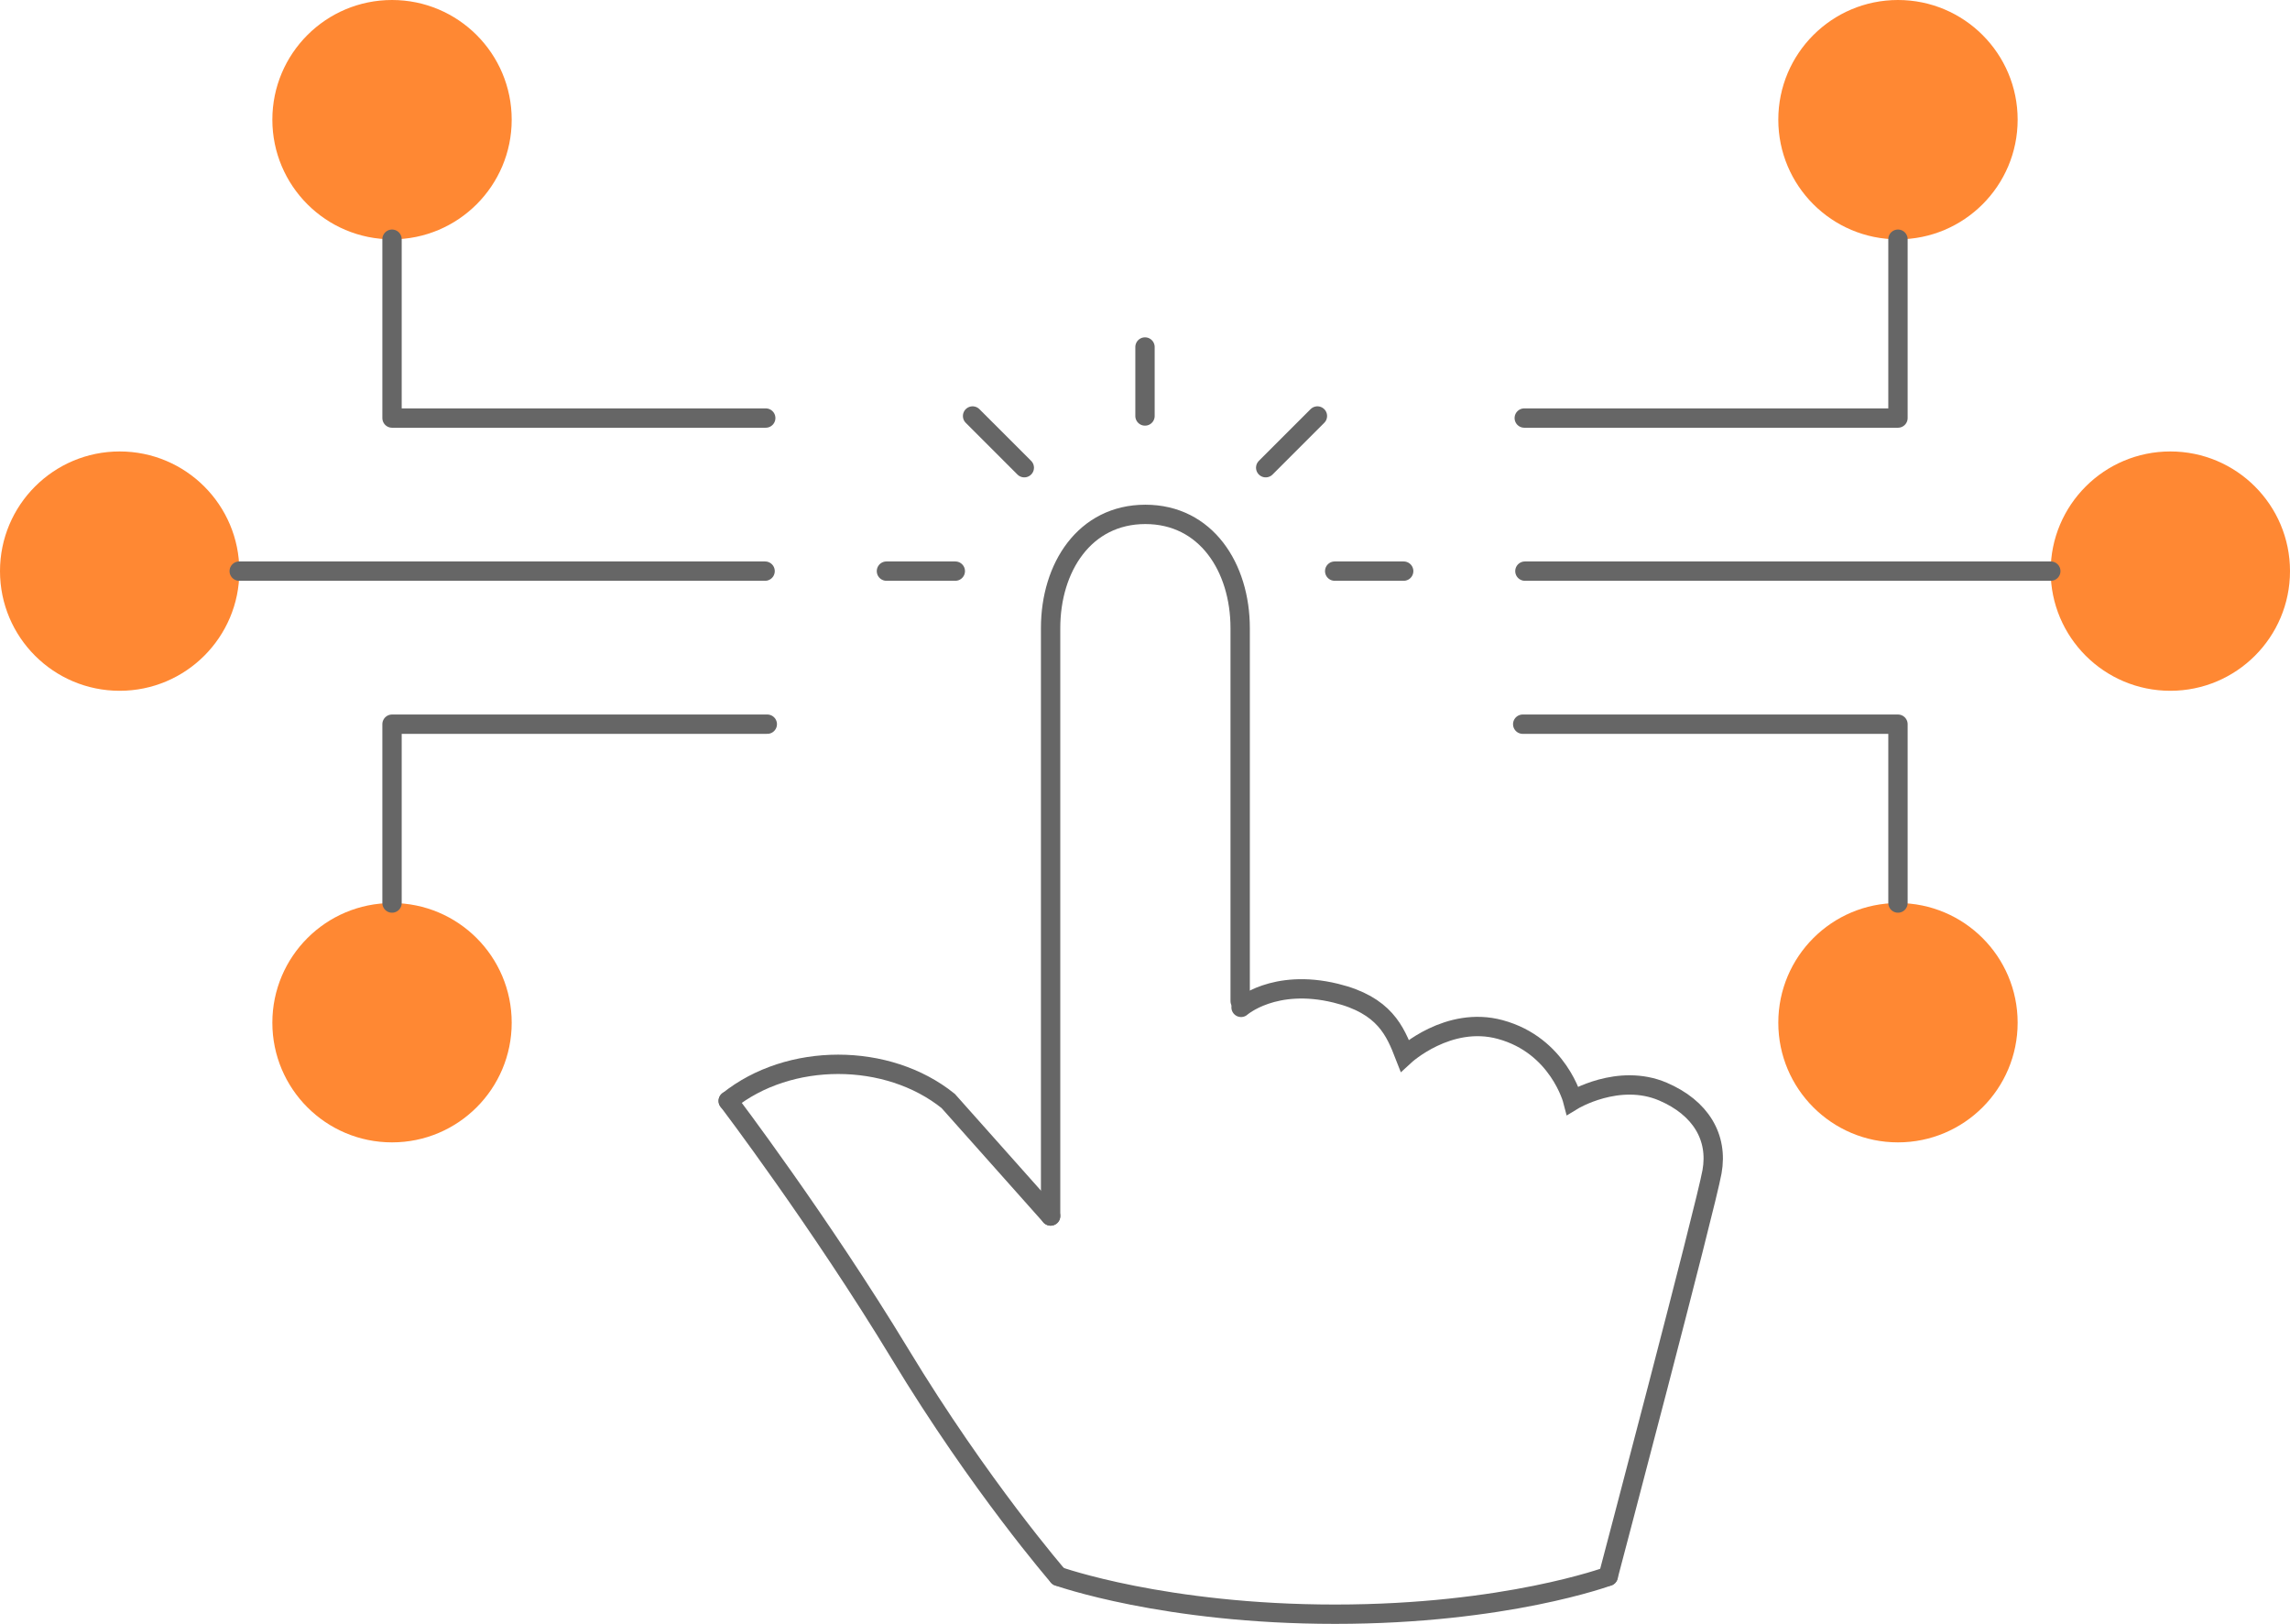 <?xml version="1.0" encoding="UTF-8"?>
<svg id="Layer_2" xmlns="http://www.w3.org/2000/svg" viewBox="0 0 177.58 125.94">
  <defs>
    <style>
      .cls-1 {
        stroke-linejoin: round;
      }

      .cls-1, .cls-2 {
        fill: none;
        stroke: #666;
        stroke-linecap: round;
        stroke-width: 1.5px;
      }

      .cls-2 {
        stroke-miterlimit: 10;
      }

      .cls-3 {
        fill: #f83;
      }
    </style>
  </defs>
  <g id="Art">
    <g>
      <g>
        <path class="cls-2" d="M81.47,94.3v-45.59c0-4.71,2.64-8.82,7.35-8.82s7.35,4.12,7.35,8.82v28.92"/>
        <path class="cls-2" d="M96.24,78.12s2.56-2.27,7.34-1.1c3.79.92,4.61,2.94,5.35,4.84,0,0,3.38-3.12,7.41-2.02,4.52,1.23,5.62,5.5,5.62,5.5,0,0,3.54-2.16,6.99-.69,2.94,1.26,4.29,3.55,3.81,6.22-.47,2.67-8.05,31.37-8.05,31.37"/>
        <path class="cls-2" d="M56.47,85.38c4.71-3.79,12.35-3.79,17.06,0l7.94,8.92"/>
        <path class="cls-2" d="M124.71,122.24s-7.94,2.94-21.18,2.94-21.47-2.94-21.47-2.94"/>
        <path class="cls-2" d="M82.06,122.24s-6.05-6.97-12.26-17.23c-6.21-10.25-13.33-19.64-13.33-19.64"/>
      </g>
      <g>
        <line class="cls-2" x1="108.85" y1="44.29" x2="103.5" y2="44.29"/>
        <line class="cls-2" x1="102.16" y1="32.26" x2="98.15" y2="36.27"/>
        <line class="cls-2" x1="88.79" y1="26.91" x2="88.79" y2="32.26"/>
        <line class="cls-2" x1="75.42" y1="32.26" x2="79.43" y2="36.27"/>
        <line class="cls-2" x1="68.74" y1="44.29" x2="74.08" y2="44.29"/>
      </g>
      <g>
        <circle class="cls-3" cx="9.28" cy="44.29" r="9.28"/>
        <line class="cls-1" x1="18.55" y1="44.29" x2="59.33" y2="44.29"/>
        <circle class="cls-3" cx="30.4" cy="79.31" r="9.28"/>
        <polyline class="cls-1" points="30.4 70.03 30.4 56.16 59.5 56.16"/>
        <circle class="cls-3" cx="30.4" cy="9.28" r="9.28"/>
        <polyline class="cls-1" points="30.4 18.55 30.4 32.42 59.38 32.42"/>
      </g>
      <g>
        <circle class="cls-3" cx="168.3" cy="44.29" r="9.28"/>
        <line class="cls-1" x1="159.03" y1="44.29" x2="118.25" y2="44.29"/>
        <circle class="cls-3" cx="147.18" cy="79.31" r="9.28"/>
        <polyline class="cls-1" points="147.18 70.03 147.18 56.16 118.08 56.16"/>
        <circle class="cls-3" cx="147.18" cy="9.28" r="9.28"/>
        <polyline class="cls-1" points="147.18 18.55 147.18 32.42 118.2 32.42"/>
      </g>
    </g>
  </g>
</svg>
